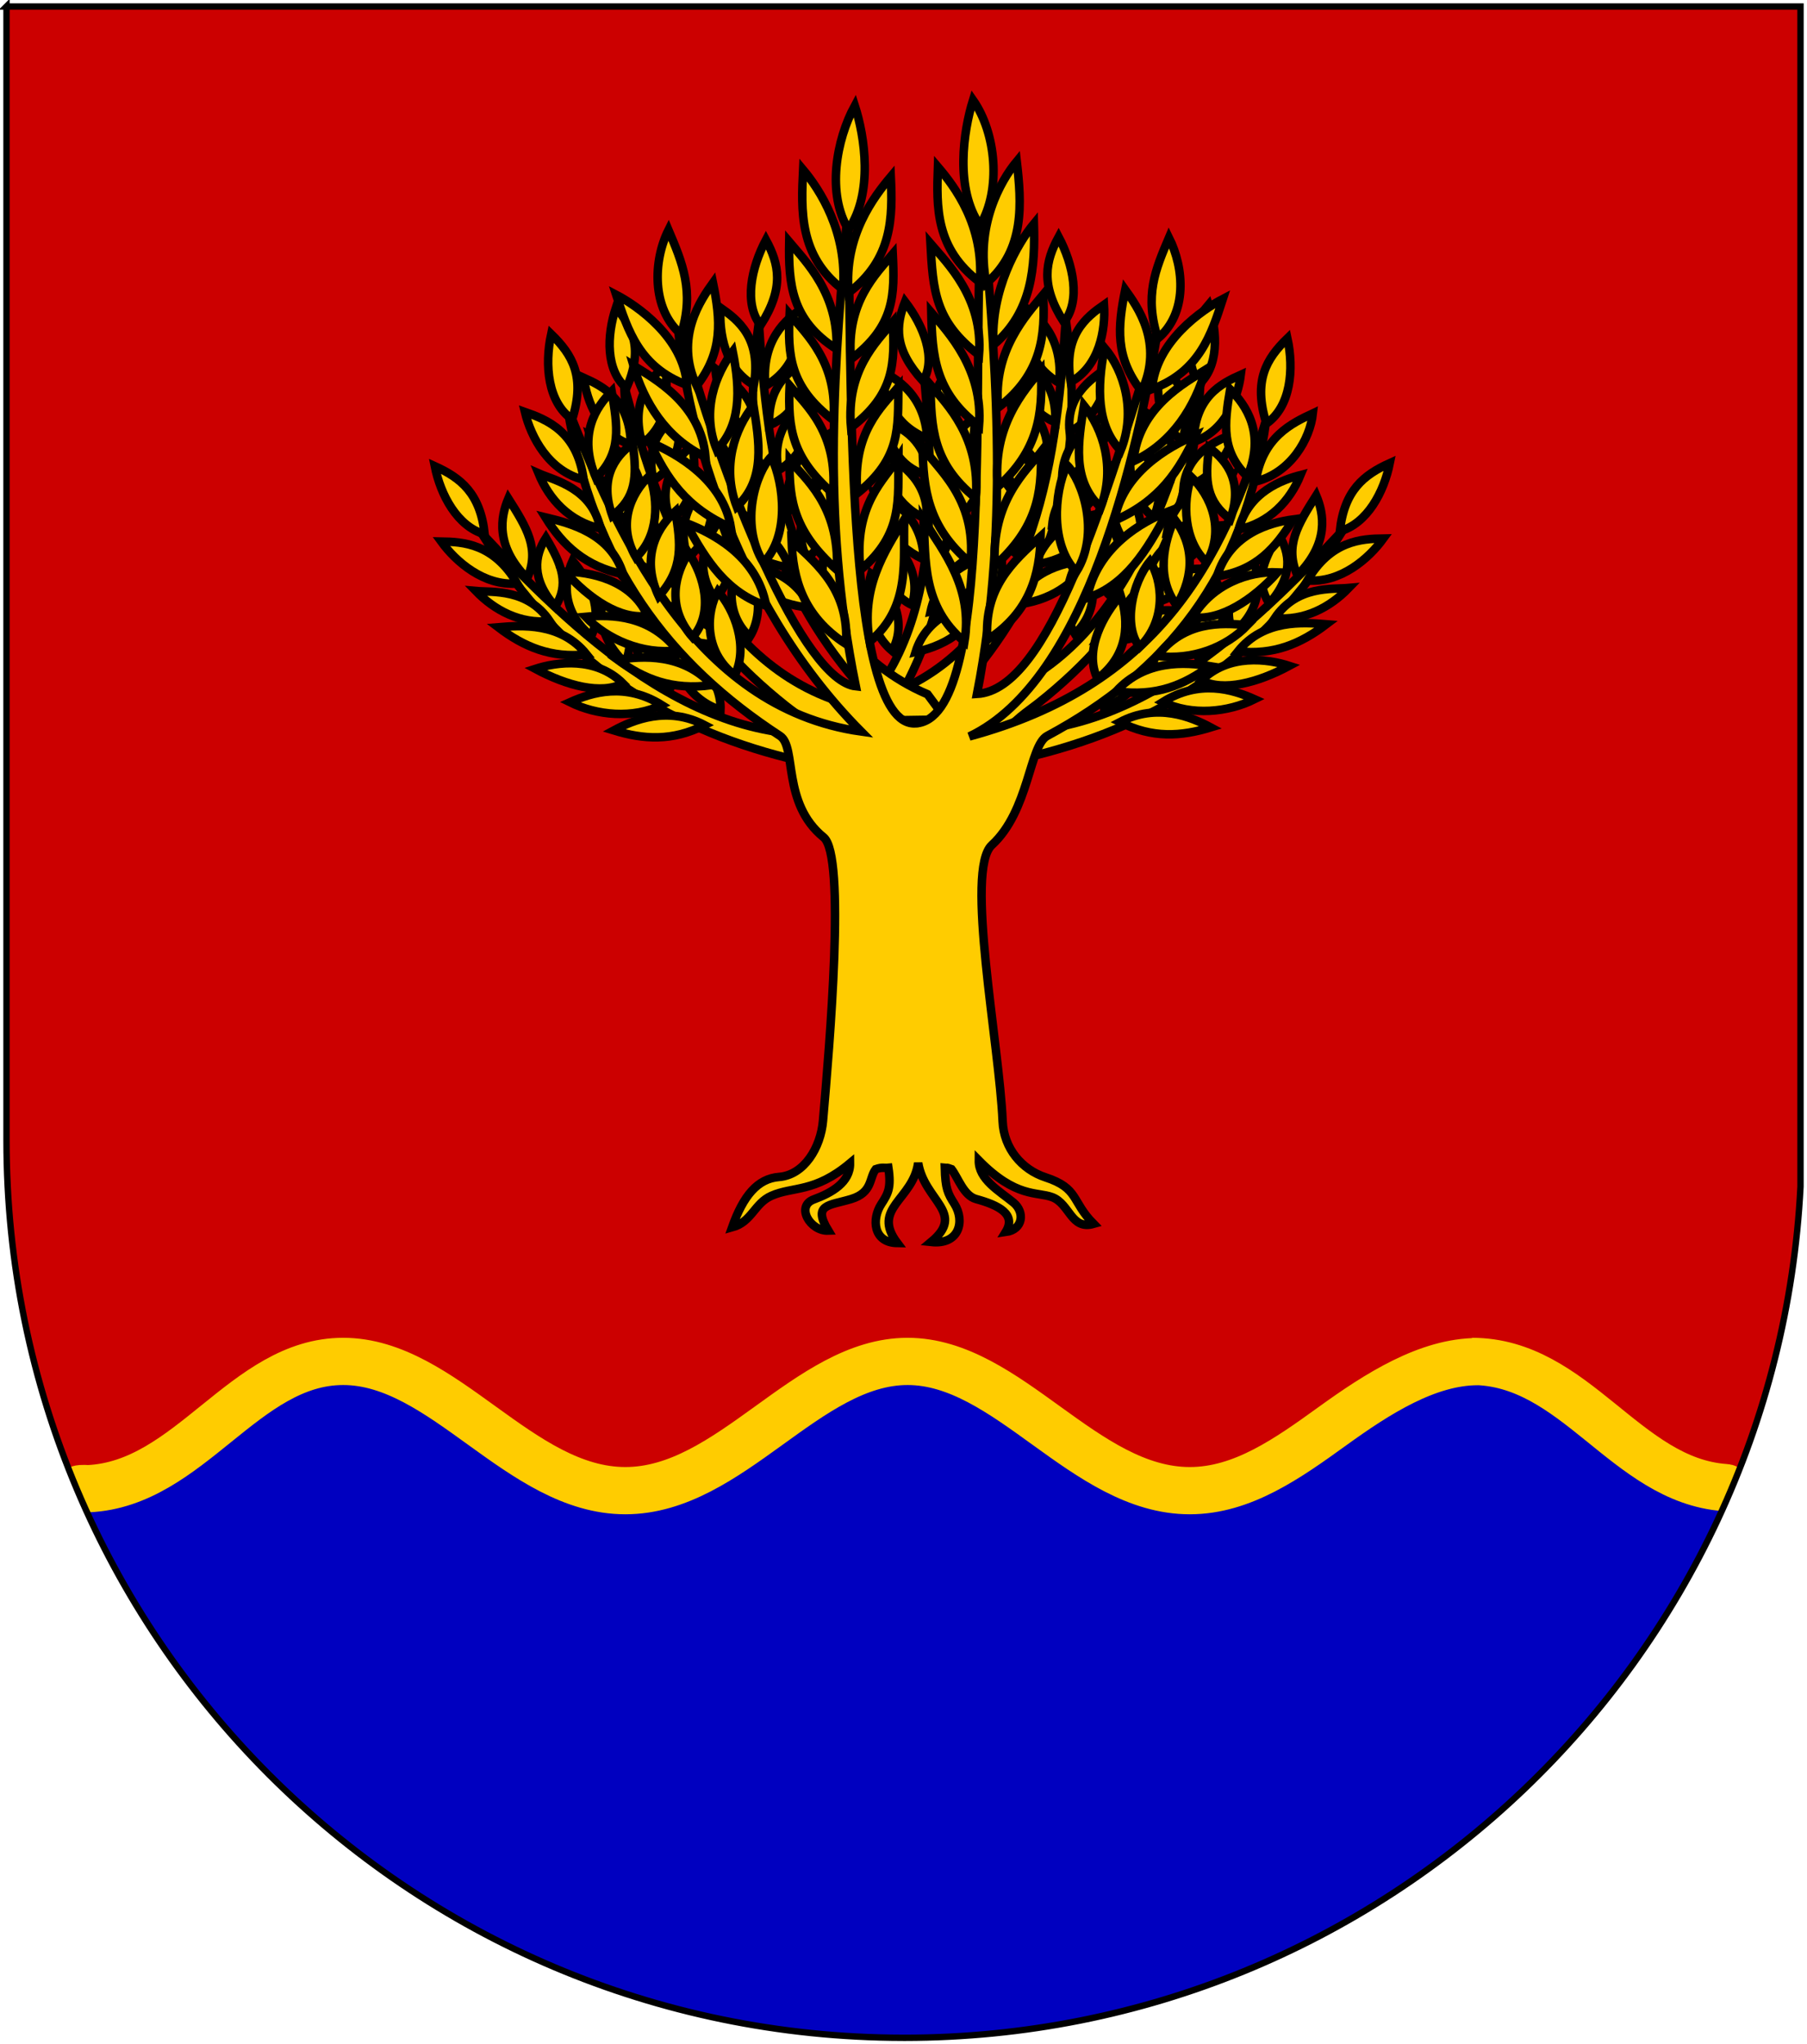 <?xml version="1.0" encoding="UTF-8"?>
<!DOCTYPE svg PUBLIC "-//W3C//DTD SVG 1.1//EN" "http://www.w3.org/Graphics/SVG/1.1/DTD/svg11.dtd">
<!-- Creator: CorelDRAW -->
<svg xmlns="http://www.w3.org/2000/svg" xml:space="preserve" width="2550px" height="2885px" style="shape-rendering:geometricPrecision; text-rendering:geometricPrecision; image-rendering:optimizeQuality; fill-rule:evenodd; clip-rule:evenodd"
viewBox="0 0 2550 2885"
 xmlns:xlink="http://www.w3.org/1999/xlink"
 xmlns:dc="http://purl.org/dc/elements/1.1/"
 xmlns:cc="http://creativecommons.org/ns#"
 xmlns:rdf="http://www.w3.org/1999/02/22-rdf-syntax-ns#"
 xmlns:svg="http://www.w3.org/2000/svg"
 xmlns:sodipodi="http://sodipodi.sourceforge.net/DTD/sodipodi-0.dtd"
 xmlns:inkscape="http://www.inkscape.org/namespaces/inkscape"
 sodipodi:version="0.32"
 inkscape:version="0.46"
 version="1.0"
 sodipodi:docbase="C:\Documents and Settings\ffernandez\Escritorio"
 sodipodi:docname="Escudo_de_Fuente el Saz.svg"
 inkscape:output_extension="org.inkscape.output.svg.inkscape">
 <defs>
  <style type="text/css">
   <![CDATA[
    .str0 {stroke:#2B2A29;stroke-width:7}
    .str3 {stroke:black;stroke-width:9}
    .str1 {stroke:black;stroke-width:12}
    .str2 {stroke:#FFCC00;stroke-width:66.666}
    .fil1 {fill:none}
    .fil3 {fill:#0000C0}
    .fil0 {fill:#CC0000}
    .fil2 {fill:#FFCC00}
   ]]>
  </style>
 </defs>
 <g id="Ebene_x0020_1">
  <sodipodi:namedview id="base" pagecolor="#ffffff" bordercolor="#666666" borderopacity="1.0" gridtolerance="10000" guidetolerance="10" objecttolerance="10" inkscape:pageopacity="0.0" inkscape:pageshadow="2" inkscape:zoom="0.22627417" inkscape:cx="-204.67812" inkscape:cy="412.08016" inkscape:document-units="px" inkscape:current-layer="layer1" inkscape:window-width="1280" inkscape:window-height="753" inkscape:window-x="0" inkscape:window-y="20" showguides="true" showgrid="false" inkscape:guide-bbox="true" height="1023px" width="550px"/>
  <g id="layer4" inkscape:label="Piezas" inkscape:groupmode="layer">
  </g>
  <g id="layer5" inkscape:label="Muebles" inkscape:groupmode="layer">
  </g>
  <g id="layer2" inkscape:label="Ornamento" inkscape:groupmode="layer">
  </g>
  <g id="_279566032">
   <path id="_271442208" class="fil0 str0" d="M9.165 9.169l2531.67 0 0 1665.41c-34.026,668.939 -587.013,1200.9 -1264.33,1201.25l-2.739 -0.018c-698.609,-1.117 -1264.6,-567.77 -1264.6,-1266.64l0 -1600z"/>
   <path id="_271442064" class="fil1 str0" d="M9.165 9.169l2531.67 0 0 1665.41c-34.026,668.939 -587.013,1200.9 -1264.33,1201.25l-2.739 -0.018c-698.609,-1.117 -1264.6,-567.77 -1264.6,-1266.64l0 -1600z"/>
   <g id="g3295">
    <g id="g3265">
     <path id="path3267" class="fil2 str1" d="M1304.42 533.691c63.387,201.857 29.523,355.447 -60.303,491.329 -9.654,14.603 -26.894,34.803 -31.256,56.703l-87.317 9.285 20.837 -36.522c186.863,-104.915 172.903,-351.974 158.039,-520.795z"/>
     <path id="path3269" class="fil2 str1" d="M1287 853.884c14.591,-50.283 -19.133,-86.053 -45.163,-103.309 -4.956,34.815 4.748,83.219 45.163,103.309z"/>
     <path id="path3271" class="fil2 str1" d="M1303.41 789.446c-0.977,-50.027 -32.528,-81.035 -70.218,-94.984 12.668,40.92 23.185,72.541 70.218,94.984z"/>
     <path id="path3273" class="fil2 str1" d="M1311.4 671.796c-5.699,-48.815 -35.81,-69.67 -67.107,-77.975 14.248,43.03 28.71,67.241 67.107,77.975z"/>
     <path id="path3275" class="fil2 str1" d="M1308.57 618.95c-3.631,-60.861 -42.209,-85.485 -70.026,-97.326 13.778,45.41 23.954,78.339 70.026,97.326z"/>
     <path id="path3277" class="fil2 str1" d="M1328.51 808.018c-2.584,-50.726 43.481,-78.748 72.837,-89.952 -13.209,44.316 -38.002,82.656 -72.837,89.952z"/>
     <path id="path3279" class="fil2 str1" d="M1333.05 747.241c-9.698,-55.108 34.266,-85.609 59.597,-103.298 -4.3,42.145 -19.095,76.792 -59.597,103.298z"/>
     <path id="path3281" class="fil2 str1" d="M1333.37 681.875c-14.228,-52.475 26.639,-78.531 41.523,-93.998 2.615,36.108 -8.456,71.674 -41.523,93.998z"/>
     <path id="path3283" class="fil2 str1" d="M1324.46 615.681c-20.851,-60.814 8.582,-88.747 30.386,-107.81 7.586,32.804 6.574,81.849 -30.386,107.81z"/>
     <path id="path3285" class="fil2 str1" d="M1302.54 537.829c-41.337,-45.549 -38.559,-77.952 -25.326,-112.114 26.363,34.345 44.516,80.641 25.326,112.114z"/>
     <path id="path3287" class="fil2 str1" d="M1307.69 732.519c3.441,-47.636 -30.723,-78.918 -64.889,-92.53 4.193,34.344 24.71,77.031 64.889,92.53z"/>
     <path id="path3289" class="fil2 str1" d="M1292.02 920.213c15.943,-51.344 66.576,-66.308 98.251,-72.329 -19.918,34.357 -46.905,61.248 -98.251,72.329z"/>
     <path id="path3291" class="fil2 str1" d="M1259 918.49c23.545,-43.428 -3.905,-89.652 -29.652,-108.768 -8.738,29.551 -4.478,80.103 29.652,108.768z"/>
     <path id="path3293" class="fil2 str1" d="M1313.22 863.023c11.663,-54.276 56.697,-72.511 90.135,-81.329 -12.425,36.372 -45.23,70.917 -90.135,81.329z"/>
    </g>
    <g id="g3175">
     <path id="path3177" class="fil2 str1" d="M1503.95 450.73c31.178,219.221 -26.421,375.612 -136.678,506.381 -11.85,14.054 -32.091,33.002 -39.841,55.361l-87.945 -1.361 26.36 -35.564c201.529,-86.07 226.389,-346.311 238.104,-524.817z"/>
     <path id="path3179" class="fil2 str1" d="M1436.55 783.507c22.328,-50.755 -5.477,-92.453 -28.559,-113.807 -10.361,35.796 -8.329,87.666 28.559,113.807z"/>
     <path id="path3181" class="fil2 str1" d="M1462.9 718.174c6.865,-52.461 -19.531,-88.903 -54.681,-108.276 6.141,44.419 11.607,78.834 54.681,108.276z"/>
     <path id="path3183" class="fil2 str1" d="M1489.24 596.101c2,-51.792 -24.561,-77.43 -54.262,-90.086 7.375,46.825 17.909,73.987 54.262,90.086z"/>
     <path id="path3185" class="fil2 str1" d="M1494.71 540.455c5.934,-64.132 -28.423,-94.787 -54.122,-110.7 6.534,49.254 11.458,84.995 54.122,110.7z"/>
     <path id="path3187" class="fil2 str1" d="M1484.85 740.786c5.382,-53.398 55.402,-76.872 86.235,-84.871 -20.023,44.687 -50.585,81.654 -86.235,84.871z"/>
     <path id="path3189" class="fil2 str1" d="M1498.86 677.778c-0.977,-58.884 47.347,-85.22 75.21,-100.514 -10.86,43.546 -30.941,77.918 -75.21,100.514z"/>
     <path id="path3191" class="fil2 str1" d="M1509.42 609.432c-5.875,-56.705 38.686,-78.779 55.852,-93.076 -3.064,38.109 -19.6,73.913 -55.852,93.076z"/>
     <path id="path3193" class="fil2 str1" d="M1510.96 539.05c-11.13,-66.266 22.4,-91.757 46.984,-108.937 2.376,35.282 -6.308,86.465 -46.984,108.937z"/>
     <path id="path3195" class="fil2 str1" d="M1501.44 454.822c-33.814,-52.895 -25.988,-86.442 -7.53,-120.504 20.735,39.275 31.465,90.011 7.53,120.504z"/>
     <path id="path3197" class="fil2 str1" d="M1476.05 659.159c10.867,-49.401 -18.076,-86.458 -49.786,-105.032 -1.224,36.463 12.413,83.722 49.786,105.032z"/>
     <path id="path3199" class="fil2 str1" d="M1431.13 853.537c23.831,-51.692 76.331,-60.928 108.647,-63.211 -25.11,33.418 -56.053,58.13 -108.647,63.211z"/>
     <path id="path3201" class="fil2 str1" d="M1398.7 847.547c30.125,-42.447 10.173,-94.29 -12.337,-117.55 -13.284,29.809 -16.98,83.236 12.337,117.55z"/>
     <path id="path3203" class="fil2 str1" d="M1461.09 796.393c20.054,-55.303 67.516,-68.672 102.02,-73.656 -18.003,36.476 -55.91,68.458 -102.02,73.656z"/>
    </g>
    <g id="g3205">
     <path id="path3207" class="fil2 str1" d="M1895.35 747.946c-114.094,183.978 -260.085,274.142 -432.399,317.584 -18.518,4.668 -46.937,8.767 -67.417,21.908l-70.29 -46.296 43.929 -13.681c217.752,37.766 403.256,-148.799 526.178,-279.516z"/>
     <path id="path3209" class="fil2 str1" d="M1629.34 968.192c50.321,-27.392 54.325,-73.642 49.22,-101.877 -31.13,22.09 -62.452,62.869 -49.22,101.877z"/>
     <path id="path3211" class="fil2 str1" d="M1692.17 931.7c38.896,-36.654 40.701,-78.155 24.573,-111.081 -23.261,37.186 -40.711,66.361 -24.573,111.081z"/>
     <path id="path3213" class="fil2 str1" d="M1791.06 851.739c34.534,-38.646 29.337,-71.953 13.35,-96.931 -23.79,39.664 -32.531,65.892 -13.35,96.931z"/>
     <path id="path3215" class="fil2 str1" d="M1830.86 811.929c45.559,-46.075 37.244,-87.237 26.564,-112.652 -26.015,41.094 -44.745,71.007 -26.564,112.652z"/>
     <path id="path3217" class="fil2 str1" d="M1695.57 960.319c38.29,-38.134 93.678,-30.379 123.709,-20.642 -44.601,23.93 -92.822,36.521 -123.709,20.642z"/>
     <path id="path3219" class="fil2 str1" d="M1746.95 919.261c36.632,-45.609 92.467,-40.919 124.73,-38.298 -36.461,27.772 -74.551,43.769 -124.73,38.298z"/>
     <path id="path3221" class="fil2 str1" d="M1798.93 872.342c31.284,-46.463 81.366,-40.444 104.341,-42.563 -26.699,27.616 -62.835,46.537 -104.341,42.563z"/>
     <path id="path3223" class="fil2 str1" d="M1844.9 819.216c33.111,-56.49 76.437,-58.765 107.248,-59.275 -20.502,28.251 -60.054,62.989 -107.248,59.275z"/>
     <path id="path3225" class="fil2 str1" d="M1890.72 749.791c6.259,-57.918 33.911,-79.591 70.492,-96.187 -8.184,40.756 -31.744,85.144 -70.492,96.187z"/>
     <path id="path3227" class="fil2 str1" d="M1740.33 893.262c40.187,-32.251 40.322,-75.531 26.47,-106.078 -24.164,27.302 -43.166,70.525 -26.47,106.078z"/>
     <path id="path3229" class="fil2 str1" d="M1580.45 1019.05c52.134,-27.335 100.48,-7.397 128.078,7.485 -41.552,12.678 -82.296,15.687 -128.078,-7.485z"/>
     <path id="path3231" class="fil2 str1" d="M1558.01 997.773c51.348,-17.016 68.153,-66.996 64.724,-96.399 -29.692,15.998 -66.637,55.025 -64.724,96.399z"/>
     <path id="path3233" class="fil2 str1" d="M1641 990.69c51.372,-32.048 98.27,-17.865 129.352,-3.93 -37.747,18.679 -88.741,23.673 -129.352,3.93z"/>
    </g>
    <g id="g3235">
     <path id="path3237" class="fil2 str1" d="M1693.95 540.013c-9.856,209.171 -95.55,346.427 -228.383,451.892 -14.276,11.335 -37.724,25.977 -49.499,45.673l-86.395 -14.447 32.553 -29.228c214.483,-50.089 287.143,-289.129 331.723,-453.891z"/>
     <path id="path3239" class="fil2 str1" d="M1565.96 840.343c31.39,-44.001 11.715,-87.065 -7.075,-110.445 -16.832,31.839 -24.43,80.531 7.075,110.445z"/>
     <path id="path3241" class="fil2 str1" d="M1604.01 783.346c16.475,-47.909 -2.787,-85.86 -33.835,-109.199 -2.17,42.354 -3.156,75.276 33.835,109.199z"/>
     <path id="path3243" class="fil2 str1" d="M1652.55 673.417c11.557,-48.015 -9.866,-75.911 -36.788,-92.168 -1.398,44.785 3.952,71.702 36.788,92.168z"/>
     <path id="path3245" class="fil2 str1" d="M1668.25 622.329c17.716,-58.937 -10.46,-92.681 -32.835,-111.378 -2.676,46.926 -4.441,81.005 32.835,111.378z"/>
     <path id="path3247" class="fil2 str1" d="M1621.46 807.728c15.187,-49.004 68.813,-63.405 100.67,-66.249 -27.998,38.688 -64.952,68.591 -100.67,66.249z"/>
     <path id="path3249" class="fil2 str1" d="M1646.92 751.051c9.935,-55.076 62.421,-72.402 92.704,-82.494 -18.758,38.996 -44.904,68.05 -92.704,82.494z"/>
     <path id="path3251" class="fil2 str1" d="M1669.98 688.879c4.707,-53.777 52.695,-67.692 72.254,-78.457 -10.072,35.092 -32.993,66.013 -72.254,78.457z"/>
     <path id="path3253" class="fil2 str1" d="M1684.52 623.454c1.299,-63.485 39.051,-82.24 66.454,-94.582 -4.188,33.269 -22.218,79.713 -66.454,94.582z"/>
     <path id="path3255" class="fil2 str1" d="M1690.72 543.454c-23.525,-54.409 -9.606,-84.53 14.884,-113.541 13.161,39.745 14.341,88.683 -14.884,113.541z"/>
     <path id="path3257" class="fil2 str1" d="M1627.9 730.265c19.851,-44.456 -1.806,-83.36 -29.613,-105.439 -7.954,33.83 -3.263,79.961 29.613,105.439z"/>
     <path id="path3259" class="fil2 str1" d="M1547.66 904.859c33.047,-44.653 86.481,-45.4 118.746,-42.686 -30.925,27.411 -65.986,45.828 -118.746,42.686z"/>
     <path id="path3261" class="fil2 str1" d="M1516.82 894.41c37.535,-35.084 27.474,-86.432 9.601,-111.506 -18.606,25.815 -32.135,75.1 -9.601,111.506z"/>
     <path id="path3263" class="fil2 str1" d="M1587.75 856.041c29.993,-48.585 79.231,-53.943 114.146,-53.422 -24.49,31.329 -67.755,55.482 -114.146,53.422z"/>
    </g>
    <g id="g3115">
     <path id="path3117" class="fil2 str1" d="M1070.83 454.987c-31.178,219.222 26.421,375.612 136.678,506.381 11.849,14.054 32.091,33.002 39.841,55.361l87.944 -1.358 -26.359 -35.566c-201.529,-86.068 -226.389,-346.311 -238.104,-524.817z"/>
     <path id="path3119" class="fil2 str1" d="M1138.22 787.763c-22.328,-50.754 5.477,-92.453 28.559,-113.807 10.359,35.796 8.328,87.666 -28.559,113.807z"/>
     <path id="path3121" class="fil2 str1" d="M1111.88 722.431c-6.866,-52.461 19.531,-88.903 54.681,-108.274 -6.141,44.416 -11.607,78.832 -54.681,108.274z"/>
     <path id="path3123" class="fil2 str1" d="M1085.54 600.358c-2,-51.792 24.56,-77.428 54.262,-90.086 -7.375,46.825 -17.909,73.987 -54.262,90.086z"/>
     <path id="path3125" class="fil2 str1" d="M1080.07 544.714c-5.934,-64.134 28.422,-94.789 54.122,-110.702 -6.534,49.254 -11.458,84.995 -54.122,110.702z"/>
     <path id="path3127" class="fil2 str1" d="M1089.92 745.043c-5.382,-53.398 -55.401,-76.872 -86.235,-84.871 20.023,44.688 50.587,81.654 86.235,84.871z"/>
     <path id="path3129" class="fil2 str1" d="M1075.91 682.035c0.977,-58.884 -47.347,-85.22 -75.21,-100.514 10.86,43.546 30.94,77.918 75.21,100.514z"/>
     <path id="path3131" class="fil2 str1" d="M1065.35 613.691c5.876,-56.706 -38.685,-78.782 -55.852,-93.078 3.066,38.109 19.602,73.916 55.852,93.078z"/>
     <path id="path3133" class="fil2 str1" d="M1063.81 543.309c11.13,-66.268 -22.401,-91.76 -46.984,-108.939 -2.375,35.282 6.308,86.465 46.984,108.939z"/>
     <path id="path3135" class="fil2 str1" d="M1073.34 459.079c33.814,-52.895 25.987,-86.442 7.53,-120.504 -20.735,39.275 -31.465,90.011 -7.53,120.504z"/>
     <path id="path3137" class="fil2 str1" d="M1098.72 663.416c-10.867,-49.4 18.074,-86.458 49.786,-105.032 1.224,36.463 -12.415,83.722 -49.786,105.032z"/>
     <path id="path3139" class="fil2 str1" d="M1143.64 857.794c-23.831,-51.693 -76.331,-60.929 -108.65,-63.213 25.11,33.418 56.055,58.132 108.65,63.213z"/>
     <path id="path3141" class="fil2 str1" d="M1176.08 851.804c-30.125,-42.447 -10.174,-94.287 12.337,-117.55 13.285,29.809 16.981,83.236 -12.337,117.55z"/>
     <path id="path3143" class="fil2 str1" d="M1113.69 800.652c-20.05,-55.305 -67.515,-68.674 -102.018,-73.658 18.003,36.476 55.91,68.458 102.018,73.658z"/>
    </g>
    <g id="g3069">
     <path id="path2897" class="fil2 str1" d="M679.421 752.203c114.094,183.978 260.087,274.143 432.4,317.584 18.52,4.668 46.938,8.767 67.417,21.908l70.291 -46.294 -43.929 -13.682c-217.753,37.768 -403.257,-148.799 -526.18,-279.516z"/>
     <path id="path3043" class="fil2 str1" d="M945.436 972.45c-50.321,-27.393 -54.327,-73.643 -49.221,-101.877 31.131,22.089 62.452,62.87 49.221,101.877z"/>
     <path id="path3045" class="fil2 str1" d="M882.6 935.957c-38.895,-36.656 -40.698,-78.153 -24.569,-111.083 23.259,37.187 40.709,66.361 24.569,111.083z"/>
     <path id="path3047" class="fil2 str1" d="M783.711 855.996c-34.535,-38.646 -29.339,-71.95 -13.351,-96.931 23.791,39.665 32.531,65.892 13.351,96.931z"/>
     <path id="path3049" class="fil2 str1" d="M743.919 816.185c-45.561,-46.075 -37.245,-87.237 -26.565,-112.651 26.014,41.094 44.745,71.005 26.565,112.651z"/>
     <path id="path3051" class="fil2 str1" d="M879.208 964.576c-38.289,-38.134 -93.678,-30.378 -123.707,-20.642 44.601,23.93 92.822,36.523 123.707,20.642z"/>
     <path id="path3053" class="fil2 str1" d="M827.828 923.518c-36.632,-45.609 -92.467,-40.917 -124.731,-38.298 36.462,27.772 74.552,43.769 124.731,38.298z"/>
     <path id="path3055" class="fil2 str1" d="M775.848 876.599c-31.284,-46.463 -81.366,-40.444 -104.341,-42.563 26.699,27.616 62.835,46.537 104.341,42.563z"/>
     <path id="path3057" class="fil2 str1" d="M729.874 823.474c-33.11,-56.491 -76.439,-58.766 -107.246,-59.276 20.499,28.251 60.054,62.992 107.246,59.276z"/>
     <path id="path3059" class="fil2 str1" d="M684.051 754.049c-6.256,-57.919 -33.909,-79.592 -70.491,-96.188 8.183,40.758 31.746,85.144 70.491,96.188z"/>
     <path id="path3061" class="fil2 str1" d="M834.45 897.521c-40.189,-32.252 -40.323,-75.533 -26.471,-106.078 24.164,27.3 43.163,70.522 26.471,106.078z"/>
     <path id="path3063" class="fil2 str1" d="M994.325 1023.31c-52.134,-27.335 -100.479,-7.397 -128.079,7.485 41.555,12.678 82.296,15.687 128.079,-7.485z"/>
     <path id="path3065" class="fil2 str1" d="M1016.76 1002.03c-51.35,-17.016 -68.153,-66.996 -64.724,-96.399 29.692,15.999 66.637,55.025 64.724,96.399z"/>
     <path id="path3067" class="fil2 str1" d="M933.772 994.946c-51.371,-32.046 -98.269,-17.865 -129.351,-3.93 37.747,18.679 88.741,23.673 129.351,3.93z"/>
    </g>
    <g id="g3085">
     <path id="path3087" class="fil2 str1" d="M880.824 544.27c9.855,209.171 95.549,346.429 228.381,451.892 14.276,11.335 37.724,25.977 49.499,45.673l86.395 -14.446 -32.552 -29.228c-214.486,-50.088 -287.144,-289.129 -331.723,-453.892z"/>
     <path id="path3089" class="fil2 str1" d="M1008.81 844.599c-31.392,-44.001 -11.715,-87.065 7.074,-110.443 16.833,31.837 24.431,80.529 -7.074,110.443z"/>
     <path id="path3091" class="fil2 str1" d="M970.766 787.603c-16.475,-47.909 2.787,-85.86 33.833,-109.199 2.172,42.354 3.156,75.276 -33.833,109.199z"/>
     <path id="path3093" class="fil2 str1" d="M922.222 677.674c-11.557,-48.014 9.867,-75.908 36.785,-92.167 1.401,44.784 -3.95,71.702 -36.785,92.167z"/>
     <path id="path3095" class="fil2 str1" d="M906.529 626.585c-17.716,-58.936 10.461,-92.681 32.835,-111.378 2.678,46.926 4.441,81.005 -32.835,111.378z"/>
     <path id="path3097" class="fil2 str1" d="M953.321 811.985c-15.187,-49.005 -68.813,-63.406 -100.67,-66.248 27.998,38.686 64.951,68.59 100.67,66.248z"/>
     <path id="path3099" class="fil2 str1" d="M927.852 755.309c-9.935,-55.077 -62.422,-72.403 -92.705,-82.495 18.758,38.996 44.906,68.05 92.705,82.495z"/>
     <path id="path3101" class="fil2 str1" d="M904.798 693.136c-4.707,-53.777 -52.695,-67.692 -72.254,-78.456 10.074,35.091 32.992,66.014 72.254,78.456z"/>
     <path id="path3103" class="fil2 str1" d="M890.256 627.711c-1.3,-63.484 -39.052,-82.24 -66.454,-94.58 4.189,33.268 22.218,79.711 66.454,94.58z"/>
     <path id="path3105" class="fil2 str1" d="M884.053 547.713c23.524,-54.411 9.605,-84.533 -14.885,-113.543 -13.161,39.745 -14.342,88.683 14.885,113.543z"/>
     <path id="path3107" class="fil2 str1" d="M946.878 734.522c-19.85,-44.453 1.807,-83.36 29.611,-105.438 7.956,33.829 3.266,79.959 -29.611,105.438z"/>
     <path id="path3109" class="fil2 str1" d="M1027.11 909.116c-33.047,-44.65 -86.483,-45.4 -118.746,-42.686 30.924,27.411 65.987,45.828 118.746,42.686z"/>
     <path id="path3111" class="fil2 str1" d="M1057.96 898.668c-37.535,-35.082 -27.474,-86.433 -9.601,-111.507 18.605,25.815 32.135,75.103 9.601,111.507z"/>
     <path id="path3113" class="fil2 str1" d="M987.022 860.297c-29.993,-48.585 -79.231,-53.943 -114.146,-53.421 24.488,31.328 67.755,55.481 114.146,53.421z"/>
    </g>
    <path id="path2913" class="fil2 str1" d="M1292.07 1020.86c113.564,-6.697 77.947,-491.89 93.475,-740.62 17.582,209.874 41.194,453.737 -6.815,699.072 101.551,-5.793 179.83,-272.081 255.647,-515.2 -29.158,172.384 -99.246,495.857 -266.473,575.204 263.793,-71.367 356.674,-242.706 419.074,-447.546 -30.012,223.233 -142.18,356.952 -309.183,446.778 -25.313,13.616 -25.443,105.674 -78.133,154.002 -38.13,34.971 10.504,280.457 15.246,389.999 1.651,38.14 27.055,67.995 60.316,78.889 47.752,15.641 36.348,33.751 68.002,65.709 -31.889,9.087 -33.407,-28.268 -58.306,-37.632 -21.644,-8.139 -51.011,1.519 -103.626,-51.876 -0.359,26.869 28.727,42.894 48.861,59.444 16.334,13.426 13.765,38.161 -10.919,41.568 15.476,-25.279 -10.198,-37.85 -41.692,-46.491 -17.645,-4.841 -25.266,-29.759 -34.75,-42.149 -9.313,-3.239 -3.137,-1.331 -9.476,-1.967 0.777,29.643 4.088,36.005 13.554,50.987 15.168,24.001 7.108,58.094 -32.889,53.705 49.636,-41.198 -9.557,-57.85 -18.275,-111.572 -7.29,52.23 -66.6,63.715 -29.421,113.046 -34.277,-0.49 -36.142,-33.997 -22.786,-54.689 9.621,-14.905 14.463,-22.817 10.185,-51.477 -6.339,0.635 -8.582,-1.272 -17.894,1.967 -9.485,12.39 -4.195,32.884 -34.752,42.149 -31.186,9.456 -54.922,6.957 -32.147,44.525 -25.807,1.018 -46.341,-34.533 -20.463,-44.027 25.469,-9.344 51.464,-24.218 51.105,-51.087 -50.372,42.09 -80.297,32.434 -110.922,45.979 -24.188,10.698 -27.541,36.889 -55.502,44.512 15.938,-44.738 35.968,-68.745 66.319,-71.115 35.373,-2.761 58.734,-41.321 62.001,-79.381 9.234,-107.575 32.495,-374.259 0.857,-399.939 -59.375,-48.19 -37.677,-127.538 -61.499,-143.079 -155.777,-101.623 -264.578,-241.239 -300.202,-464.472 68.015,173.382 175.537,424.556 414.697,458.287 -185.159,-186.476 -252.025,-452.883 -259.85,-588.895 65.712,249.019 178.795,517.272 252.28,525.031 -50.257,-246.317 -28.89,-462.656 -11.308,-672.53 6.546,215.308 -6.644,730.881 95.665,724.892z" sodipodi:nodetypes="ccccccsssscscscsccscccsccscscscsssscccccc"/>
    <path id="path3041" class="fil2 str1" d="M1227.3 905.519c-13.179,-75.188 20.368,-127.038 48.837,-172.519 -2.414,55.089 10.741,122.719 -48.837,172.519z"/>
    <path id="path3039" class="fil2 str1" d="M1214.39 804.268c-10.896,-92.621 35.415,-128.825 53.329,-157.773 -0.628,57.638 7.256,106.675 -53.329,157.773z"/>
    <path id="path3037" class="fil2 str1" d="M1209.9 696.136c-7.703,-85.74 34.728,-122.435 57.821,-149.909 -0.628,57.639 3.888,100.287 -57.821,149.909z"/>
    <path id="path3035" class="fil2 str1" d="M1200.92 603.241c-7.143,-80.333 35.849,-120.961 58.942,-148.435 2.738,56.655 3.327,101.27 -58.942,148.435z"/>
    <path id="path3033" class="fil2 str1" d="M1200.92 506.906c-7.143,-80.333 35.849,-120.961 58.942,-148.435 2.738,56.655 3.327,101.27 -58.942,148.435z"/>
    <path id="path3031" class="fil2 str1" d="M1197.55 413.028c-7.141,-80.333 36.412,-136.199 59.505,-163.672 2.738,56.655 2.765,116.507 -59.505,163.672z"/>
    <path id="path3029" class="fil2 str1" d="M1193.96 908.96c4.196,-73.713 -37.208,-110.327 -76.906,-145.978 1.853,53.125 15.644,106.5 76.906,145.978z"/>
    <path id="path3027" class="fil2 str1" d="M1181.05 804.268c4.159,-92.129 -47.204,-130.3 -66.801,-155.316 -1.055,59.113 7.338,102.253 66.801,155.316z"/>
    <path id="path3025" class="fil2 str1" d="M1175.44 696.628c7.703,-85.741 -38.095,-124.894 -61.188,-152.368 -2.739,61.571 3.971,101.761 61.188,152.368z"/>
    <path id="path3023" class="fil2 str1" d="M1176 592.919c7.142,-80.333 -38.656,-121.944 -61.749,-149.418 -2.739,56.655 -0.521,102.254 61.749,149.418z"/>
    <path id="path3021" class="fil2 str1" d="M1180.49 492.652c3.211,-77.876 -43.709,-123.911 -66.803,-151.383 -1.054,59.112 2.849,110.608 66.803,151.383z"/>
    <path id="path3019" class="fil2 str1" d="M1189.47 408.604c7.143,-80.333 -33.041,-141.605 -56.135,-169.078 -2.738,56.656 -6.132,121.915 56.135,169.078z"/>
    <path id="path3017" class="fil2 str1" d="M1197.33 324.065c35.211,-51.826 23.095,-131.283 8.982,-174.976 -26.316,48.298 -39.815,124.369 -8.982,174.976z"/>
    <path id="path3015" class="fil2 str1" d="M1077.44 794.093c-34.387,-55.565 -10.289,-127.844 10.989,-149.588 18.888,40.63 25.331,112.032 -10.989,149.588z"/>
    <path id="path3013" class="fil2 str1" d="M1039.66 714.93c-21.489,-56.402 -2.708,-110.143 23.623,-142.701 7.872,50.183 17.894,104.191 -23.623,142.701z"/>
    <path id="path3011" class="fil2 str1" d="M1011.53 634.805c-22.612,-55.421 -1.023,-107.686 22.5,-138.768 11.241,56.08 11.157,104.191 -22.5,138.768z"/>
    <path id="path3009" class="fil2 str1" d="M983.108 544.447c-32.154,-68.199 6.808,-122.604 23.033,-145.332 10.678,52.641 14.555,96.992 -23.033,145.332z"/>
    <path id="path3007" class="fil2 str1" d="M1081.19 854.784c-13.266,-72.432 -79.535,-103.781 -113.167,-116.711 29.104,55.434 59.563,99.044 113.167,116.711z"/>
    <path id="path3005" class="fil2 str1" d="M1031.46 744.484c-10.837,-66.582 -75.103,-104.009 -114.348,-120.377 23.004,50.16 50.971,92.798 114.348,120.377z"/>
    <path id="path3003" class="fil2 str1" d="M995.643 644.991c-6.537,-76.174 -73.736,-111.263 -101.754,-129.107 15.092,51.859 45.813,102.637 101.754,129.107z"/>
    <path id="path3001" class="fil2 str1" d="M969.389 543.222c-4.662,-67.075 -71.293,-112.33 -99.872,-127.226 16.268,50.161 33.124,102.596 99.872,127.226z"/>
    <path id="path2999" class="fil2 str1" d="M961.135 471.796c19.371,-60.462 1.368,-102.002 -17.815,-147.196 -21.616,43.231 -24.148,111.222 17.815,147.196z"/>
    <path id="path2997" class="fil2 str1" d="M1361.04 905.519c12.293,-75.188 -28.599,-126.056 -57.606,-171.536 3.065,55.089 -2.558,121.736 57.606,171.536z"/>
    <path id="path2995" class="fil2 str1" d="M1369.39 794.438c9.806,-92.621 -49.28,-134.725 -67.535,-163.672 1.306,57.639 6.348,112.574 67.535,163.672z"/>
    <path id="path2993" class="fil2 str1" d="M1377.1 703.018c6.696,-85.741 -40.658,-132.267 -64.076,-159.741 1.31,57.638 1.785,110.118 64.076,159.741z"/>
    <path id="path2991" class="fil2 str1" d="M1381.62 601.276c6.196,-80.334 -44.009,-132.759 -67.426,-160.231 1.296,59.604 4.6,113.065 67.426,160.231z"/>
    <path id="path2989" class="fil2 str1" d="M1381.61 501.008c6.196,-80.335 -45.131,-129.81 -68.549,-157.283 3.542,64.519 5.725,110.118 68.549,157.283z"/>
    <path id="path2987" class="fil2 str1" d="M1382.75 398.283c6.196,-80.333 -35.769,-135.215 -59.185,-162.69 -2.072,56.655 -3.639,115.525 59.185,162.69z"/>
    <path id="path2985" class="fil2 str1" d="M1393.3 903.063c-5.065,-73.715 35.909,-110.328 75.188,-145.978 -1.228,53.122 -14.391,106.499 -75.188,145.978z"/>
    <path id="path2983" class="fil2 str1" d="M1403.85 798.371c-5.243,-92.129 45.67,-135.217 64.975,-160.232 1.749,59.112 -6.136,107.167 -64.975,160.232z"/>
    <path id="path2981" class="fil2 str1" d="M1408.2 686.798c-8.714,-85.74 37.747,-136.69 60.517,-164.163 3.463,61.57 -3.895,113.556 -60.517,164.163z"/>
    <path id="path2978" class="fil2 str1" d="M1408.66 575.225c-8.088,-80.333 40.589,-131.774 63.358,-159.248 3.405,56.655 -1.644,112.084 -63.358,159.248z"/>
    <path id="path2976" class="fil2 str1" d="M1401.87 486.755c-4.129,-77.876 34.39,-143.572 57.161,-171.046 1.75,59.114 -1.546,124.371 -57.161,171.046z"/>
    <path id="path2974" class="fil2 str1" d="M1391.9 399.757c-15.947,-81.317 20.148,-144.555 42.919,-172.028 6.772,58.622 12.059,124.863 -42.919,172.028z"/>
    <path id="path2972" class="fil2 str1" d="M1383.04 318.168c-35.819,-51.827 -23.516,-133.251 -9.918,-176.943 32.498,46.332 40.156,126.337 9.918,176.943z"/>
    <path id="path2970" class="fil2 str1" d="M1518.86 806.872c34.385,-55.565 8.044,-128.826 -13.234,-150.57 -18.889,40.628 -23.086,113.014 13.234,150.57z"/>
    <path id="path2968" class="fil2 str1" d="M1553.27 715.912c21.489,-56.402 2.706,-111.125 -23.623,-143.683 -7.872,50.183 -17.894,105.174 23.623,143.683z"/>
    <path id="path2966" class="fil2 str1" d="M1581.4 635.787c22.611,-55.421 4.391,-112.602 -22.501,-144.667 -11.239,56.081 -11.157,110.089 22.501,144.667z"/>
    <path id="path2964" class="fil2 str1" d="M1610.95 552.311c32.157,-68.199 -6.806,-120.638 -23.033,-143.366 -10.678,52.641 -14.552,95.027 23.033,143.366z"/>
    <path id="path2962" class="fil2 str1" d="M1534.19 843.971c13.266,-72.432 79.535,-108.697 113.167,-121.625 -29.101,55.434 -59.563,103.957 -113.167,121.625z"/>
    <path id="path2960" class="fil2 str1" d="M1572.7 734.655c10.837,-66.584 75.103,-104.01 114.348,-120.378 -23.004,50.16 -50.971,92.799 -114.348,120.378z"/>
    <path id="path2958" class="fil2 str1" d="M1599.54 650.89c6.537,-76.176 73.737,-111.266 101.754,-129.107 -15.091,51.858 -45.813,102.635 -101.754,129.107z"/>
    <path id="path2956" class="fil2 str1" d="M1625.79 549.12c4.664,-67.074 71.293,-112.331 99.873,-127.225 -16.27,50.16 -33.125,102.594 -99.873,127.225z"/>
    <path id="path2954" class="fil2 str1" d="M1634.04 477.694c-19.372,-60.463 -3.613,-97.087 15.569,-142.28 21.614,43.228 26.393,106.305 -15.569,142.28z"/>
    <path id="path2952" class="fil2 str1" d="M1608.21 913.01c39.094,-38.553 32.017,-94.234 14.559,-120.883 -25.316,30.702 -38.203,91.061 -14.559,120.883z"/>
    <path id="path2950" class="fil2 str1" d="M1660.52 854.222c25.728,-43.033 24.098,-85.335 -3.206,-121.838 -14.14,31.424 -26.995,82.337 3.206,121.838z"/>
    <path id="path2948" class="fil2 str1" d="M1736.09 732.748c18.195,-50.448 -2.685,-81.18 -29.757,-100.897 -6.861,47.855 -3.189,76.165 29.757,100.897z"/>
    <path id="path2946" class="fil2 str1" d="M1760.23 672.48c26.14,-61.623 -2.44,-101.163 -24.321,-123.104 -8.494,50.041 -12.224,87.378 24.321,123.104z"/>
    <path id="path2944" class="fil2 str1" d="M1683.14 871.02c27.84,-47.265 79.5,-64.991 119.791,-63.345 -34.801,39.05 -81.573,68.907 -119.791,63.345z"/>
    <path id="path2942" class="fil2 str1" d="M1717.37 813.467c18.415,-61.101 75.934,-76.157 107.533,-80.447 -24.879,40.169 -52.043,72.008 -107.533,80.447z"/>
    <path id="path2940" class="fil2 str1" d="M1747.97 747.36c13.746,-53.767 62.641,-70.469 87.254,-76.887 -15.051,36.731 -43.45,66.914 -87.254,76.887z"/>
    <path id="path2938" class="fil2 str1" d="M1772.02 679.5c9.549,-62.982 51.359,-82.304 80.683,-96.131 -4.002,36.263 -31.228,83.985 -80.683,96.131z"/>
    <path id="path2936" class="fil2 str1" d="M1787.15 597.771c-18.852,-60.298 -0.249,-91.377 29.615,-120.358 9.433,43.702 4.858,96.226 -29.615,120.358z"/>
    <path id="path2934" class="fil2 str1" d="M1702.71 793.504c26.708,-45.926 5.771,-94.369 -21.559,-120.399 -12.618,35.561 -10.831,90.294 21.559,120.399z"/>
    <path id="path2932" class="fil2 str1" d="M1575.16 975.644c40.957,-45.008 97.515,-41.241 131.966,-35.575 -36.607,26.72 -75.476,43.449 -131.966,35.575z"/>
    <path id="path2930" class="fil2 str1" d="M1548.77 957.881c44.652,-34.374 44.434,-80.412 32.66,-117.646 -23.139,26.063 -52.596,76.722 -32.66,117.646z"/>
    <path id="path2928" class="fil2 str1" d="M1633.18 925.792c38.134,-49.482 89.598,-47.081 127.169,-43.537 -30.139,31.465 -77.413,49.71 -127.169,43.537z"/>
    <path id="path2926" class="fil2 str1" d="M977.387 899.249c-39.094,-44.453 -23.034,-92.27 -5.578,-118.919 21.948,32.668 35.959,84.18 5.578,118.919z"/>
    <path id="path2924" class="fil2 str1" d="M929.567 841.442c-23.484,-49.915 -7.259,-92.216 23.414,-119.872 7.402,45.188 12.398,80.372 -23.414,119.872z"/>
    <path id="path2922" class="fil2 str1" d="M864.104 727.833c-18.195,-50.45 1.561,-82.162 28.634,-101.882 6.863,47.857 4.312,77.15 -28.634,101.882z"/>
    <path id="path2920" class="fil2 str1" d="M841.085 674.445c-26.141,-61.622 0.196,-100.179 22.075,-122.12 8.494,50.04 14.47,86.395 -22.075,122.12z"/>
    <path id="path2918" class="fil2 str1" d="M913.678 869.054c-22.226,-51.197 -81.746,-62.041 -116.424,-62.362 34.801,39.05 78.206,67.926 116.424,62.362z"/>
    <path id="path2916" class="fil2 str1" d="M879.452 810.516c-17.293,-58.15 -75.933,-72.223 -109.778,-80.445 24.879,40.169 56.532,69.058 109.778,80.445z"/>
    <path id="path2914" class="fil2 str1" d="M847.172 745.885c-11.499,-57.207 -64.885,-68.01 -87.253,-77.869 15.05,36.729 43.449,67.897 87.253,77.869z"/>
    <path id="path2912" class="fil2 str1" d="M823.678 677.042c-8.988,-67.897 -51.92,-84.761 -82.929,-95.64 8.491,35.282 33.474,83.493 82.929,95.64z"/>
    <path id="path2910" class="fil2 str1" d="M807.43 591.873c18.853,-60.299 0.248,-91.376 -29.615,-120.359 -9.433,43.702 -4.857,96.228 29.615,120.359z"/>
    <path id="path2908" class="fil2 str1" d="M897.475 786.622c-26.707,-45.925 -8.016,-89.454 19.313,-115.483 12.618,35.559 13.077,85.378 -19.313,115.483z"/>
    <path id="path2906" class="fil2 str1" d="M1004.82 966.796c-40.957,-45.007 -98.639,-41.239 -133.088,-35.574 36.606,26.719 76.598,43.449 133.088,35.574z"/>
    <path id="path2904" class="fil2 str1" d="M1036.82 952.967c-44.65,-34.374 -39.944,-90.242 -23.678,-118.631 23.139,26.065 43.612,77.706 23.678,118.631z"/>
    <path id="path2980" class="fil2 str1" d="M955.778 917.928c-38.133,-49.482 -91.844,-51.014 -129.415,-47.47 30.139,31.467 79.659,53.643 129.415,47.47z"/>
   </g>
   <path id="_271037048" class="fil3 str0" d="M1278.51 2875.8c-3.647,-0.009 -7.317,-0.039 -11.001,-0.081 -2.696,-0.018 -5.382,-0.08 -8.074,-0.115 -48.569,-0.85 -100.174,-4.448 -153.651,-11.183 -443.365,-59.485 -814.017,-348.334 -988.78,-743.241 -1.899,-6.578 -3.808,-13.147 -5.589,-19.828 149.87,-0.154 224.867,-179.792 368.167,-179.792 143.362,0 251.489,182.409 401.489,182.409 149.985,0 258.106,-182.409 401.469,-182.409 143.362,0 251.492,182.409 401.48,182.409 74.993,0 139.524,-45.603 203.229,-91.208 63.696,-45.598 126.575,-91.201 198.249,-91.201 142.24,0 210.861,175.4 358.413,178.161 -191.381,455.141 -640.941,774.989 -1165.4,776.079z"/>
   <path id="_271036976" class="fil1 str2" d="M111.418 2101.35c2.648,-1.272 13.239,-0.457 13.239,-0.457 143.467,-6.63 220.102,-179.622 359.588,-179.622 142.207,0 249.462,182.408 398.246,182.408 148.785,0 256.038,-182.408 398.242,-182.408 142.211,0 249.465,182.408 398.25,182.408 74.391,0 138.402,-45.609 201.586,-91.206 63.184,-45.601 133.835,-90.912 204.937,-90.912m-8.277 -0.291c145.894,0 216.806,167.551 356.356,178.002 4.485,0.334 1.26,0.181 6.27,2.528"/>
   <path id="_211840784" class="fil1 str3" d="M9.165 9.169l2531.67 0 0 1665.41c-34.026,668.939 -587.013,1200.9 -1264.33,1201.25l-2.739 -0.018c-698.609,-1.117 -1264.6,-567.77 -1264.6,-1266.64l0 -1600z"/>
  </g>
 </g>
</svg>
